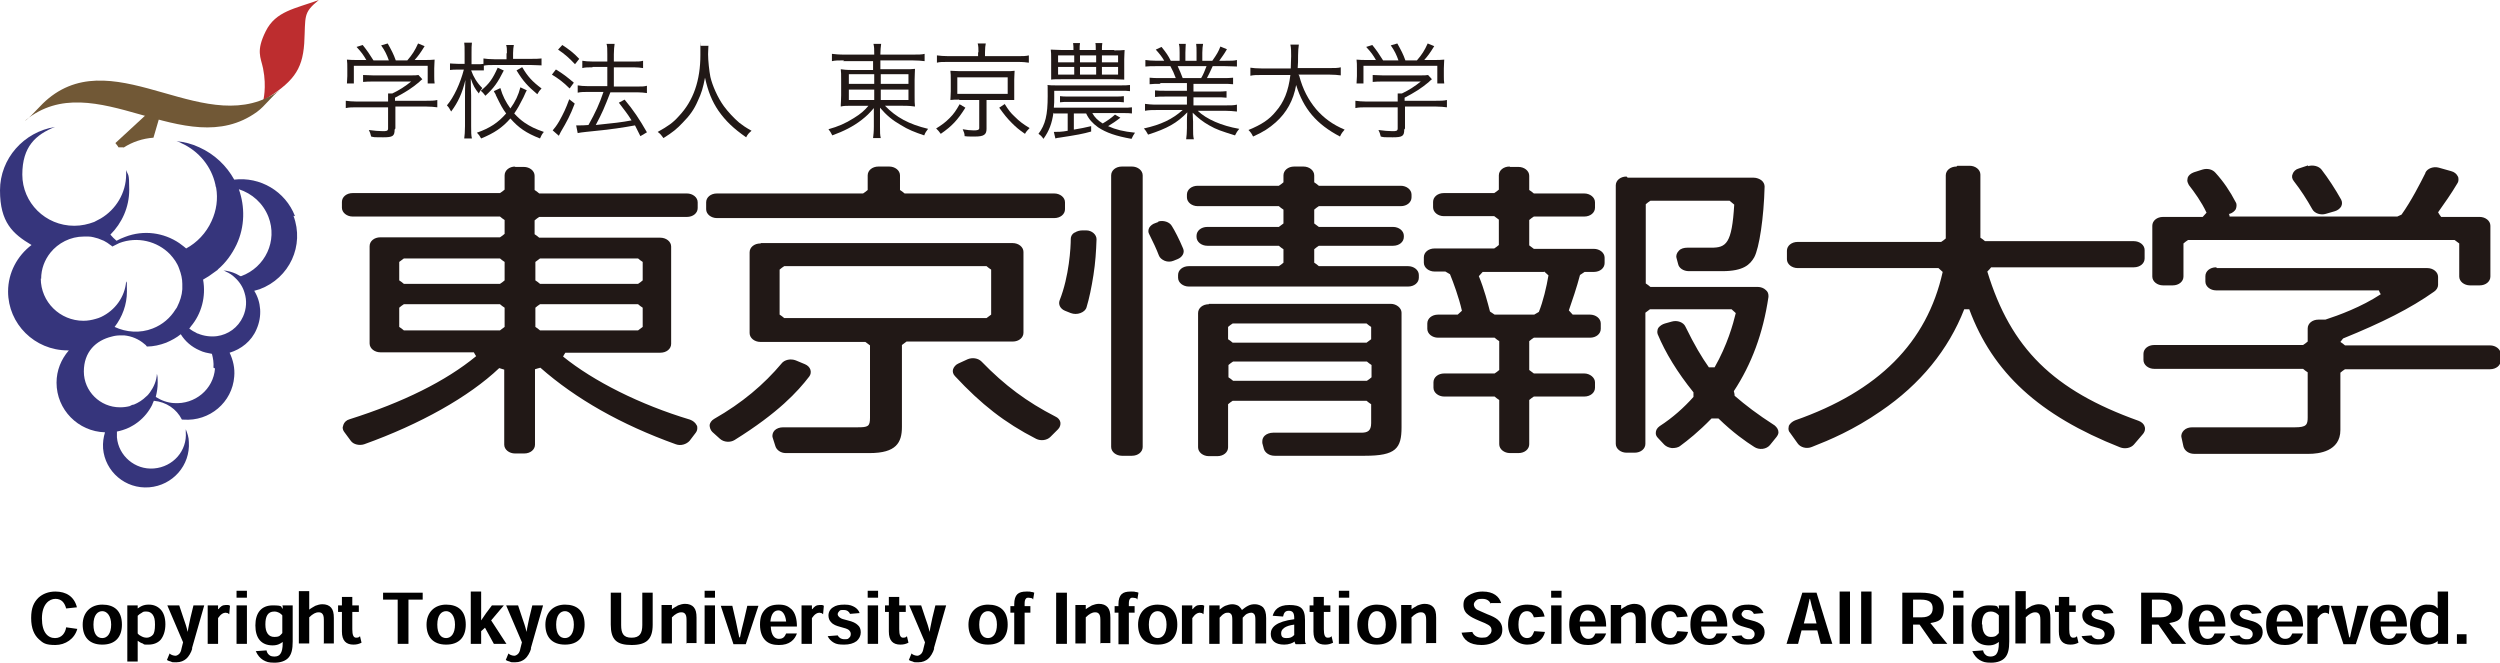 <?xml version="1.0" encoding="UTF-8"?>
<svg id="_レイヤー_1" data-name="レイヤー_1" xmlns="http://www.w3.org/2000/svg" version="1.1" viewBox="0 0 650 172.3">
  <!-- Generator: Adobe Illustrator 29.3.0, SVG Export Plug-In . SVG Version: 2.1.0 Build 146)  -->
  <defs>
    <style>
      .st0 {
        fill: #211816;
      }

      .st1 {
        fill: #715836;
      }

      .st2 {
        fill: #bd2d2f;
      }

      .st3 {
        fill: #36357c;
      }
    </style>
  </defs>
  <g>
    <path class="st0" d="M576.2,69.5c-1.6,0-2.8,1-2.8,2.3v1.4c0,1.3,1.3,2.3,2.8,2.3h42.3c.2.5.2.5.5,1-5,3.3-11,5.5-14.4,6.6-.2,0-.3,0-.5,0h-1.3c-1.6,0-2.8,1-2.8,2.3,0,0,0,2.3,0,3.4-.5.4-.7.6-1.2.9h-38.7c-1.6,0-2.8,1-2.8,2.3v1.6c0,1.3,1.3,2.3,2.8,2.3h38.7c.5.4.7.6,1.2.9,0,1.6,0,11.7,0,11.7,0,1.9-.3,2.6-3.3,2.6h-26.7c-.8,0-1.6.2-2.2.8-.5.5-.8,1.2-.6,1.9l.5,2.3c.3,1.1,1.4,1.9,2.8,1.9h29.8c2.5,0,8.2-.6,8.2-6.2,0,0,0-13.3,0-14.9.5-.4.7-.6,1.2-.9h37.7c1.6,0,2.8-1,2.8-2.3v-1.6c0-1.3-1.3-2.3-2.8-2.3h-37.7c-.5-.4-.7-.6-1.2-.9,0,0,0,0,0,0,.3-.4.5-.6.7-.9,10.1-4.1,17.5-7.8,23.7-12.2.6-.4,1-1.1,1-1.7v-2.1c0-1.3-1.3-2.3-2.8-2.3h-54.7ZM630.6,45c-1.3,2.6-3.7,7.3-6.2,10.8-.4.2-.7.3-1.1.5h-43.6c0-.3-.1-.6-.2-.7,0,0,.2,0,.2,0,.7-.2,1.3-.7,1.6-1.2.1-.3.2-.6.2-.9,0-.3,0-.6-.2-.9-1.5-2.9-3.2-5.4-5.3-7.7-.8-.9-2.1-1.2-3.4-.8l-2.2.7c-.8.3-1.4.8-1.6,1.4,0,.2-.1.5-.1.7,0,.4.2.8.4,1.2,1.4,1.8,3.3,4.4,4.6,7.2-.4.4-.5.6-1,1.1h-10.3c-1.6,0-2.8,1-2.8,2.3v13.2c0,1.3,1.3,2.3,2.8,2.3h2.5c1.6,0,2.8-1,2.8-2.3,0,0,0-7,0-8.6.5-.4.7-.6,1.2-.9h69.3c.5.4.7.5,1.2.9,0,1.5,0,8.6,0,8.6,0,1.3,1.3,2.3,2.8,2.3h2.5c1.6,0,2.8-1,2.8-2.3v-13.2c0-1.3-1.3-2.3-2.8-2.3h-10c-.4-.5-.5-.7-.8-1.2,1.7-2.4,3.4-4.8,5-7.5.2-.3.3-.6.3-1,0-.3,0-.6-.2-.9-.3-.6-.9-1.1-1.7-1.3l-3.2-.9c-1.4-.4-3,.2-3.5,1.3M600.1,43l-2.4.8c-.8.2-1.4.8-1.6,1.4-.3.6-.2,1.3.3,1.9,1.8,2.3,3.4,4.8,4.8,7.3.6,1.1,2.2,1.6,3.5,1.2l2.4-.7c.7-.2,1.3-.7,1.6-1.2.3-.6.3-1.2,0-1.8-1.5-2.7-3.4-5.6-5.1-7.8-.7-.9-2.2-1.3-3.5-.9M508.7,43.3c-1.6,0-2.8,1-2.8,2.3,0,0,0,14.7,0,16.4-.5.4-.7.6-1.2.9h-37.3c-1.6,0-2.8,1-2.8,2.3v2.2c0,1.3,1.3,2.3,2.8,2.3h36.6c.5.4.6.6,1.1,1-4.1,18.4-16.7,31-38.4,38.6-.7.3-1.3.8-1.6,1.4,0,.2-.1.5-.1.7,0,.4.1.8.4,1.1l2,2.8c.7,1,2.3,1.5,3.7.9,4.6-1.8,10.8-4.4,17.9-9.3,10.3-7,17.6-16,21.7-26.5.6,0,.7,0,1.3,0,6.1,16.5,18.2,27.6,39.2,35.9,1.3.5,2.8.2,3.6-.7l2.4-2.8c.3-.4.5-.8.5-1.3,0-.2,0-.4-.1-.6-.2-.7-.8-1.2-1.6-1.5-22.1-7.9-33.2-18.8-39.3-38.8.5-.5.6-.6,1-1.1h37.1c1.6,0,2.8-1,2.8-2.3v-2.2c0-1.3-1.3-2.3-2.8-2.3h-38.7c-.5-.4-.7-.6-1.2-.9,0-1.7,0-16.4,0-16.4,0-1.3-1.3-2.3-2.8-2.3h-3.2ZM422.9,45.9c-1.6,0-2.8,1-2.8,2.3v67.2c0,1.3,1.3,2.3,2.8,2.3h2.1c1.6,0,2.8-1,2.8-2.3,0,0,0-32.3,0-34.1.5-.4.7-.5,1.2-.9h21.2c.5.4.6.6,1.1,1-.7,2.9-2.2,8.3-5.5,14.1-.7,0-.8,0-1.5,0-1.9-2.7-3.7-5.7-6.1-10.6-.5-1.1-2.1-1.7-3.5-1.3l-1.8.5c-.7.2-1.3.6-1.7,1.1-.2.3-.3.7-.3,1,0,.2,0,.5.1.7,2,4.8,5.1,9.9,9.3,15.1,0,.4,0,.7,0,1.2-2.5,2.8-5.4,5.4-8.8,7.6-.7.5-1,1.1-1,1.8,0,.5.2.9.6,1.3l1.6,1.7c.5.5,1.2.8,2,.9.8,0,1.6-.1,2.2-.6,1.9-1.4,4.7-3.6,8.1-7.1.7,0,1,0,1.8,0,3.8,3.7,7.1,6,9.3,7.4.6.4,1.4.6,2.2.5.8-.1,1.5-.5,1.9-1l1.7-2.1c.3-.4.5-.8.5-1.2,0-.7-.4-1.3-1-1.8-4.5-2.9-7.5-5.2-10.4-7.7,0-.5-.1-.7-.2-1.2,4.6-7,7.6-15,9-24.5,0,0,0-.2,0-.3,0-.6-.2-1.1-.7-1.5-.5-.5-1.3-.8-2.1-.8h-27.9c-.5-.4-.7-.6-1.2-.9,0-1.7,0-19,0-20.6.5-.4.7-.6,1.2-.9h20.6c.5.4.7.6,1.2,1-.6,10.2-2.1,11.2-6,11.2h-6.2c-.8,0-1.7.2-2.2.8-.5.5-.8,1.2-.6,1.9l.4,1.5c.2,1.1,1.4,1.9,2.8,1.9h8.7c5.5,0,7.2-1.7,8.3-3.6,1.3-2.4,2.5-10.3,2.7-18.4,0-.6-.3-1.2-.8-1.6-.5-.4-1.3-.7-2-.7h-32.8ZM401.5,70.6c.5.4.6.6,1.1,1-.5,3-1.4,6.8-2.5,9.5-.5.3-.7.4-1.2.7h-10.3c-.5-.3-.7-.5-1.2-.8-.6-2.3-1.5-5.8-2.9-9.2.4-.5.6-.6,1-1.1h15.9ZM392.5,43.3c-1.6,0-2.8,1-2.8,2.3,0,0,0,2.5,0,3.7-.5.4-.7.6-1.2.9h-13.1c-1.6,0-2.8,1-2.8,2.3v1.4c0,1.3,1.3,2.3,2.8,2.3h13.1c.5.4.7.5,1.2.9,0,1.3,0,5.3,0,6.6-.5.4-.7.6-1.2.9h-15.5c-1.6,0-2.8,1-2.8,2.3v1.4c0,1.3,1.3,2.3,2.8,2.3h2.8c.5.3.7.4,1.2.7.9,2.2,2.3,6,3.1,9.5-.5.4-.6.6-1.1,1h-5.1c-1.6,0-2.8,1-2.8,2.3v1.4c0,1.3,1.3,2.3,2.8,2.3h14.7c.5.4.7.6,1.2.9,0,1.4,0,6.1,0,7.5-.5.4-.7.6-1.2.9h-13.1c-1.6,0-2.8,1-2.8,2.3v1.4c0,1.3,1.3,2.3,2.8,2.3h13.1c.5.4.7.6,1.2.9,0,1.6,0,11.5,0,11.5,0,1.3,1.3,2.3,2.8,2.3h2.2c1.6,0,2.8-1,2.8-2.3,0,0,0-9.9,0-11.5.5-.4.7-.6,1.2-.9h13.1c1.6,0,2.8-1,2.8-2.3v-1.4c0-1.2-1.3-2.3-2.8-2.3h-13.1c-.5-.4-.7-.5-1.2-.9,0-1.4,0-6.1,0-7.5.5-.4.7-.6,1.2-.9h14.6c1.6,0,2.8-1,2.8-2.3v-1.4c0-1.3-1.3-2.3-2.8-2.3h-4.5c-.4-.5-.6-.6-1-1.1.8-2.3,2.1-6.1,2.9-9.2.5-.3.7-.5,1.2-.8h2.4c1.6,0,2.8-1,2.8-2.3v-1.4c0-1.3-1.3-2.3-2.8-2.3h-15.6c-.5-.4-.7-.5-1.2-.9,0-1.3,0-5.3,0-6.6.5-.4.7-.6,1.2-.9h13.1c1.6,0,2.8-1,2.8-2.3v-1.4c0-1.3-1.3-2.3-2.8-2.3h-13.1c-.5-.4-.7-.6-1.2-.9v-3.7c0-1.3-1.3-2.3-2.8-2.3h-2.2ZM355.4,94c.5.4.7.6,1.2.9,0,1,0,2.3,0,3.2-.5.4-.7.6-1.2.9h-34.8c-.5-.4-.7-.6-1.2-.9,0-1,0-2.3,0-3.2.5-.4.7-.6,1.2-.9h34.8ZM355.3,84.1c.5.4.7.6,1.2.9,0,1,0,2.2,0,3.2-.5.4-.7.5-1.2.9h-34.8c-.5-.4-.7-.6-1.2-.9,0-1,0-2.2,0-3.2.5-.4.7-.6,1.2-.9h34.8ZM314.3,79.1c-1.6,0-2.8,1-2.8,2.3v34.9c0,1.3,1.3,2.3,2.8,2.3h2.2c1.6,0,2.8-1,2.8-2.3v-11.2c.5-.4.7-.6,1.2-.9h34.8c.5.4.7.6,1.2.9,0,1.3,0,4.9,0,4.9,0,2.1-1,2.5-2.6,2.5h-22.9c-.8,0-1.7.3-2.2.8-.4.4-.6.9-.6,1.4,0,.2,0,.3,0,.5l.4,1.5c.3,1,1.4,1.8,2.8,1.8h23.5c8,0,9.5-1.9,9.5-7.4v-29.8c0-1.2-1.3-2.3-2.8-2.3h-47.3ZM279.3,60.5c-.6.4-.9,1-.9,1.6,0,2.2-.4,9.7-2.9,16-.4,1.1.2,2.2,1.4,2.7l1.5.6c.8.3,1.7.3,2.5,0,.8-.3,1.4-.8,1.6-1.5.7-2.3,1.3-5.2,1.8-8.4.5-3.2.7-6.2.8-9.3,0-1.2-1.2-2.3-2.7-2.3h-.9c-.8,0-1.5.2-2.1.6M301.2,57.7l-.8.3c-.7.2-1.3.7-1.6,1.2-.3.6-.3,1.2,0,1.7,1,2,1.9,3.9,2.5,5.5.2.6.8,1.1,1.5,1.4.7.3,1.6.3,2.3,0l1-.4c1.3-.5,2-1.7,1.5-2.8-1-2.4-2.2-4.7-2.9-5.8-.6-1.1-2.2-1.6-3.6-1.2M291.7,43.3c-1.6,0-2.8,1-2.8,2.3v70.6c0,1.3,1.3,2.3,2.8,2.3h2.6c1.6,0,2.8-1,2.8-2.3V45.6c0-1.3-1.3-2.3-2.8-2.3h-2.6ZM336.5,43.3c-1.6,0-2.8,1-2.8,2.3,0,0,0,1,0,1.8-.5.4-.7.6-1.2.9h-21.1c-1.6,0-2.8,1-2.8,2.3v.7c0,1.3,1.3,2.3,2.8,2.3h21.1c.5.4.7.6,1.2.9,0,1,0,2.5,0,3.6-.5.4-.7.5-1.2.9h-18.6c-1.6,0-2.8,1-2.8,2.3v.3c0,1.3,1.3,2.3,2.8,2.3h18.6c.5.4.7.6,1.2.9v3.5c-.5.4-.7.6-1.2.9h-23.4c-1.6,0-2.8,1-2.8,2.3v.7c0,1.3,1.3,2.3,2.8,2.3h57c1.6,0,2.8-1,2.8-2.3v-.7c0-1.3-1.3-2.3-2.8-2.3h-23.2c-.5-.4-.7-.6-1.2-.9,0-1,0-2.5,0-3.5.5-.4.7-.6,1.2-.9h19.3c1.6,0,2.8-1,2.8-2.3v-.3c0-1.3-1.3-2.3-2.8-2.3h-19.3c-.5-.4-.7-.5-1.2-.9,0-1,0-2.5,0-3.6.5-.4.7-.6,1.2-.9h21.3c1.6,0,2.8-1,2.8-2.3v-.7c0-1.3-1.3-2.3-2.8-2.3h-21.3c-.5-.4-.7-.6-1.2-.9,0-.8,0-1.8,0-1.8,0-1.3-1.3-2.3-2.8-2.3h-2.4ZM203.3,94.4c-4.7,5.6-10.4,10.4-17.6,14.5-.7.4-1.1,1-1.2,1.6,0,.6.2,1.3.7,1.8l2,1.8c1,.9,2.7,1,3.8.3,11.4-7.1,16.4-12.6,19.4-16.5.4-.5.5-1.2.3-1.8-.2-.6-.7-1.1-1.4-1.4l-2.4-1c-1.3-.5-2.9-.2-3.7.8M251.6,93.4l-2.4,1.1c-.7.3-1.2.9-1.4,1.5-.2.6,0,1.3.5,1.8,6.8,7.3,12.9,12.1,21.1,16.3,1.2.6,2.8.4,3.7-.5l2-2c.5-.5.7-1.2.6-1.8-.1-.6-.6-1.2-1.3-1.5-7.4-3.8-13.2-8.1-19.2-14.3-.9-.9-2.4-1.1-3.6-.6M256.5,69.2c.5.4.7.6,1.2.9,0,1.5,0,10.2,0,11.7-.5.4-.7.5-1.2.9h-52.6c-.5-.4-.7-.6-1.2-.9v-11.7c.5-.4.7-.6,1.2-.9h52.6ZM197.7,63.3c-1.6,0-2.8,1-2.8,2.3v21c0,1.3,1.3,2.3,2.8,2.3h27.3c.5.4.7.5,1.2.9,0,1.7,0,18.8,0,18.8,0,2.3-.5,2.5-3.3,2.5h-19.3c-.9,0-1.7.3-2.2.8-.5.5-.7,1.3-.5,1.9l.7,2.2c.3,1,1.4,1.8,2.7,1.8h21.8c6.9,0,8.4-2.7,8.4-6.8,0,0,0-19.5,0-21.3.5-.4.7-.5,1.2-.9h27.6c1.6,0,2.8-1,2.8-2.3v-21c0-1.3-1.3-2.3-2.8-2.3h-65.4ZM228.4,43.3c-1.6,0-2.8,1-2.8,2.3,0,0,0,2.6,0,3.8-.5.4-.7.6-1.2.9h-38c-1.6,0-2.8,1-2.8,2.3v1.8c0,1.3,1.3,2.3,2.8,2.3h87.7c1.6,0,2.8-1,2.8-2.3v-1.8c0-1.3-1.3-2.3-2.8-2.3h-38.9c-.5-.4-.7-.6-1.2-.9,0-1.2,0-3.8,0-3.8,0-1.3-1.3-2.3-2.8-2.3h-2.9ZM165.9,79.1c.5.4.7.6,1.2.9,0,1.2,0,3.8,0,5-.5.4-.7.5-1.2.9h-25.5c-.5-.4-.7-.6-1.2-.9,0-1.2,0-3.8,0-5,.5-.4.7-.6,1.2-.9h25.5ZM130,79.1c.5.4.7.6,1.2.9,0,1.2,0,3.8,0,5-.5.4-.7.5-1.2.9h-25c-.5-.4-.7-.6-1.2-.9,0-1.2,0-3.8,0-5,.5-.4.7-.6,1.2-.9h25ZM165.9,67.2c.5.4.7.6,1.2.9,0,1.2,0,3.7,0,4.8-.5.4-.7.6-1.2.9h-25.5c-.5-.4-.7-.6-1.2-.9,0-1.2,0-3.7,0-4.8.5-.4.7-.5,1.2-.9h25.5ZM130,67.2c.5.4.7.6,1.2.9,0,1.2,0,3.7,0,4.8-.5.4-.7.6-1.2.9h-25c-.5-.4-.7-.6-1.2-.9,0-1.2,0-3.7,0-4.8.5-.4.7-.5,1.2-.9h25ZM134,43.3c-1.6,0-2.8,1-2.8,2.3v3.7c-.5.4-.7.6-1.2.9h-38.3c-1.6,0-2.8,1-2.8,2.3v1.5c0,1.3,1.3,2.3,2.8,2.3h38.3c.5.4.7.6,1.2.9,0,1,0,2.5,0,3.6-.5.4-.7.6-1.2.9h-31.1c-1.6,0-2.8,1-2.8,2.3v25.3c0,1.3,1.3,2.3,2.8,2.3h24.3c.3.5.3.6.6,1-7.9,6.5-19,12-32.9,16.4-.8.2-1.4.8-1.6,1.4-.1.2-.1.5-.2.7,0,.4.1.8.4,1.2l1.7,2.3c.7,1,2.3,1.3,3.5.9,14.5-5.2,27.2-12.3,35.1-19.8.6.2.7.2,1.3.4v19.5c0,1.3,1.3,2.3,2.8,2.3h2.4c1.6,0,2.8-1,2.8-2.3,0,0,0-16.9,0-19.6.6-.2.7-.2,1.4-.4,9.2,8.1,21,14.8,35.2,19.9,1.3.5,2.8,0,3.6-.9l1.6-2.1c.3-.4.4-.8.4-1.2s0-.5-.2-.8c-.3-.6-.9-1.1-1.7-1.4-13-3.9-25.1-10-33-16.4.3-.5.3-.6.6-1h24.7c1.6,0,2.8-1,2.8-2.3v-25.3c0-1.3-1.3-2.3-2.8-2.3h-31.5c-.5-.4-.7-.6-1.2-.9,0-1,0-2.5,0-3.6.5-.4.7-.6,1.2-.9h38.4c1.6,0,2.8-1,2.8-2.3v-1.5c0-1.3-1.3-2.3-2.8-2.3h-38.4c-.5-.4-.7-.6-1.2-.9,0-1.2,0-3.7,0-3.7,0-1.3-1.3-2.3-2.8-2.3h-2.4Z"/>
    <path class="st1" d="M32.1,38.4c2.3-1.5,5-2.4,7.8-2.6l3.1-10.6-13,12c.3.4.6.7.8,1.1h1.3Z"/>
    <path class="st3" d="M62.6,71.8s0,0-.1,0c-.4-.2-.7-.4-1.1-.6-1.1-.5-2.2-.8-3.4-.9.2,0,.5.2.7.3.9.4,1.7.9,2.4,1.6,1.2,1.1,2.1,2.5,2.5,4,.6,1.9.5,4.1-.4,6.1-1.3,2.9-3.9,4.7-6.8,5.1-1.6.2-3.4,0-5-.7,0,0,0,0-.1,0-.3-.2-.7-.4-1.1-.6-.4-.2-.7-.5-1-.7.2-.2.3-.3.4-.5,2.8-3.3,4-7.8,3.2-12.2h0c.5-.3,1-.6,1.5-.9.7-.5,1.4-1,2.1-1.5.1,0,.2-.2.3-.3,2-1.7,3.6-3.9,4.8-6.4,2.2-4.7,2.2-9.9.6-14.4,3.4,1.1,6.3,3.6,7.7,7.2,2.4,6.2-.8,13.1-7.1,15.4M55.9,95.8c-.4,5.4-5.2,9.4-10.7,9-1.7-.1-3.3-.7-4.7-1.6.3-1.2.5-2.4.5-3.7s0-1.5-.2-2.3c-.1,1.8-.8,3.4-1.8,4.8-.3.4-.6.8-1,1.1-.9.9-2,1.6-3.2,2.1-.4,0-.7.2-1.1.4-.8.2-1.6.3-2.5.3-5.2,0-9.4-4.2-9.4-9.3s3.1-8.1,7.3-9.1c.7-.2,1.4-.3,2.2-.3s.7,0,1,0c2,.2,3.8,1,5.2,2.2.3.2.5.4.7.7,0,0,0,0,0,0,0,0,0,0,0,0,1.7,0,3.4-.4,5-1,1.4-.6,2.7-1.3,3.8-2.2,1.1,1.8,2.8,3.3,4.9,4.2,1,.5,2.1.7,3.2.9.3,1.1.5,2.3.4,3.6M10.7,72.5c0-2.6.9-4.9,2.4-6.8,2-2.5,5.2-4.2,8.7-4.2s.8,0,1.2,0c.9,0,1.7.3,2.5.5.5.2,1,.4,1.5.6.6.3,1.2.7,1.7,1.1.2.1.3.2.5.4.6-.3,1.2-.6,1.8-.9,0,0,0,0,0,0,4.7-1.8,9.9-.5,13.2,2.9,1,1.1,1.9,2.3,2.4,3.8.5,1.3.8,2.6.8,3.9,0,.2,0,.4,0,.6,0,.3,0,.5,0,.8-.1,1.6-.6,3.1-1.3,4.5-.1.3-.3.5-.5.8-1.3,2.1-3.3,3.9-5.9,4.9-3.3,1.3-6.9,1-9.9-.4,2-2.6,3.2-5.8,3.2-9.2s0-1.8-.2-2.7c-.3,4.1-2.9,7.6-6.5,9.3-.5.2-.9.4-1.4.5-1,.3-2.1.5-3.2.5-6.1,0-11.1-4.9-11.1-11M76.7,56.2c-2.5-6.5-9.1-10.3-15.8-9.5-2-3.6-5.1-6.6-9.1-8.4-1.9-.9-3.9-1.4-5.9-1.6.4.1.8.3,1.2.5,4.7,2.1,7.9,6.2,8.9,10.8,0,.3.1.5.2.8.5,2.9.1,5.9-1.2,8.7-1.4,3.1-3.8,5.6-6.6,7.1-.2-.2-.4-.3-.6-.5-.4-.3-.8-.6-1.2-.9-4-2.7-9.2-3.5-14.1-1.6-.8.3-1.5.6-2.2,1-.6-.5-1.1-1-1.6-1.6,3-3,4.9-7.1,4.9-11.7s-.3-3.5-.8-5.1c0,.4,0,.8,0,1.1,0,4.9-2.7,9.2-6.6,11.5-.6.3-1.1.6-1.7.9-1.6.6-3.3,1-5.2,1-7.5,0-13.5-6-13.5-13.3s3.5-10.4,8.5-12.4C6.2,34.3,0,41.2,0,49.5s3.3,11.3,8.2,14.2c-3.7,2.8-6.1,7.2-6.1,12.1,0,8.4,6.9,15.3,15.5,15.3s.2,0,.3,0c-2,2.3-3.2,5.2-3.2,8.4,0,7,5.6,12.7,12.6,12.9-.4,1.3-.6,2.7-.5,4.2.5,6,5.8,10.6,12,10.1,6.1-.5,10.7-5.7,10.3-11.8,0-1.2-.4-2.3-.8-3.3,0,.2,0,.5,0,.7.4,4.9-3.3,9.1-8.3,9.5-4.9.4-9.2-3.3-9.6-8.1,0-.5,0-1,0-1.5,4.1-.8,7.4-3.4,9.2-7,0,0,0-.2.1-.3.1-.2.2-.5.3-.7,3.2.3,5.9,2.1,7.3,4.9.1,0,.3,0,.4,0,6.8.5,12.7-4.5,13.2-11.2.2-2.2-.3-4.3-1.2-6.2,3-.9,5.7-3,7-6.1,1.5-3.4,1.2-7.1-.6-10,.5-.1.9-.3,1.4-.4,7.8-2.9,11.7-11.4,8.8-19.1"/>
    <path class="st2" d="M68.4,26.2c7.7-4.8,10.2-7.8,10.7-14.9.4-7.2-.4-7.9,3.8-11.3-6.3,2.3-11.2,2.9-13.8,8.1-2.6,5.2-1.3,6.8-.7,9.7,1,5,0,8.5,0,8.5"/>
    <path class="st1" d="M6.6,31.3c17.9-14.7,41.5,11.3,60.2-2.2,2.2-1.6,3.8-4.1,6-5.7-18.7,13.6-42.3-12.5-60.2,2.2-2.1,1.7-3.8,4-5.9,5.7"/>
    <path class="st0" d="M95.3,15.7c-.8-1.4-1.3-2.1-2.6-3.5l1.6-.5c1.2,1.5,1.8,2.4,2.8,4h4c-.5-1.4-1-2.5-2-3.9l1.7-.5c1,1.8,1.5,2.7,2.1,4.4h3c1.3-1.5,2-2.6,2.8-4.4l1.7.7c-1.1,1.8-1.7,2.6-2.6,3.6h2.1c1.6,0,2.2,0,3.1-.1,0,.7-.1,1.3-.1,2.3v2c0,.6,0,1.3.1,1.9h-1.8v-4.6h-19.2v4.6h-1.8c0-.6.1-1.2.1-1.9v-2c0-1,0-1.5-.1-2.3,1,.1,1.6.1,3.1.1h1.9ZM102.6,33.7c0,1.7-.5,2-3,2s-2.2,0-3.1-.2c-.2-.8-.3-1.1-.6-1.7,1.4.2,2.7.3,3.6.3s1.4,0,1.4-.7v-5.5h-8.1c-1.2,0-2,0-2.9.2v-1.9c.8.1,1.7.2,2.8.2h8.2v-.5c0-.5,0-1,0-1.6h1.1c1.9-.9,3.4-1.9,4.9-3.1h-9.9c-.9,0-1.8,0-2.6.1v-1.8c.8,0,1.6.1,2.6.1h9.8c1,0,1.5,0,2-.1l1,1.1q-.4.3-.9.8c-1.8,1.5-3.5,2.6-6.2,4v.8h8.1c1.2,0,2.1,0,2.9-.2v1.9c-.8-.1-1.7-.2-2.9-.2h-8v5.7Z"/>
    <path class="st0" d="M135.8,17.5c1.4,2.4,2.6,3.7,5,5.5-.5.5-.7.8-1.1,1.5-2.5-2.1-3.7-3.4-5.4-6.2l1.4-.8ZM131.8,13.8c0-.9,0-1.5-.2-2.1h2c-.1.6-.2,1.2-.2,2.1v1.5h4.6c1.1,0,2.1,0,2.8-.1v1.8c-.8,0-1.8-.1-2.8-.1h-9.5c-1.1,0-2.1,0-2.8.2v-1.9c.7.1,1.6.2,2.8.2h3.2v-1.5ZM131,18.3c-1.6,3.2-2.6,4.6-4.8,6.6-.4-.5-.6-.8-1.2-1.3,2.2-1.8,3.1-3.1,4.4-6l1.5.7ZM137,23.4q-.2.3-.9,1.9c-.9,1.8-1.5,2.9-2.4,4.2.9,1,1.7,1.7,2.7,2.4,1.5,1,2.7,1.6,5,2.4-.5.6-.7,1-1,1.7-3.6-1.4-5.6-2.8-7.7-5.2-2.1,2.4-4.2,3.8-7.6,5.2-.4-.7-.6-1-1.1-1.5,3.4-1.2,5.5-2.6,7.6-5-.9-1.2-1.4-2.1-2.7-4.8,0-.1,0-.2-.3-.6l-.2-.4,1.7-.8c.6,2.1,1.4,3.6,2.6,5.3,1.3-1.8,2.1-3.5,2.6-5.5l1.7.8ZM122.5,18.3c.6,1.7,1.5,3.2,2.9,4.6-.4.5-.7.9-.9,1.4-1-1.2-1.5-2.1-2.1-3.9,0,3,.1,3.4.1,4.4v8c0,1.5,0,2.4.2,3.2h-2c.1-.8.2-1.7.2-3.2v-7.7c0-1.2,0-2,.1-4.3-.8,3.4-1.9,5.8-3.7,8.2-.4-.7-.6-1.1-1.1-1.6,1.8-2.1,3.5-5.8,4.4-9.3h-1.6c-.8,0-1.4,0-2,.1v-1.7c.5,0,1.1.1,2,.1h1.8v-2.7c0-1.6,0-2.2-.1-2.8h2c-.1.7-.1,1.4-.1,2.8v2.8h1.4c.8,0,1.2,0,1.8-.1v1.7c-.5,0-1.1,0-1.7,0h-1.3Z"/>
    <path class="st0" d="M154,17.5c-1,0-1.9,0-2.6.2v-1.9c.7.1,1.5.2,2.7.2h3.8v-1.9c0-1.3,0-2.1-.2-2.7h2.1c-.1.8-.2,1.5-.2,2.7v1.9h5.2c1,0,1.7,0,2.4-.2v1.9c-.7-.1-1.4-.2-2.4-.2h-5.2v5h6.1c1.1,0,1.8,0,2.5-.2v1.9c-.7-.1-1.5-.2-2.5-.2h-7c-1.6,4.1-2.1,5.3-3.8,8.5,4.8-.5,6.7-.7,9.3-1.2-1.1-1.8-1.8-2.6-3.3-4.6l1.5-.8c2.4,2.9,3.8,5,5.8,8.5l-1.7,1c-.7-1.4-.9-1.8-1.4-2.8q-2.1.4-4.9.8t-7.9.9c-1.1.1-1.5.2-2.1.3l-.4-2c.4,0,.6,0,.9,0,.5,0,1.2,0,2.3-.1,1.8-3.2,2.9-5.6,3.9-8.6h-4c-1,0-1.9,0-2.7.2v-1.9c.7.1,1.5.2,2.7.2h5v-5h-3.8ZM146.2,11.7c1.8,1.2,2.9,2,4.4,3.6l-1.1,1.4c-1.4-1.5-2.6-2.6-4.4-3.8l1.1-1.2ZM149.4,27c-1.1,2.9-2,4.6-3.6,7.3-.2.3-.2.5-.5,1l-1.6-1.4c.5-.6,1-1.2,1.7-2.4,1.1-2,1.7-3.2,2.6-5.7l1.4,1.1ZM144.6,18.1c1.8,1.1,2.7,1.8,4.6,3.4l-1.1,1.5c-1.6-1.6-2.8-2.5-4.6-3.6l1-1.3Z"/>
    <path class="st0" d="M184.2,11.7c0,.5-.1,1.5-.1,2.4,0,1.6.3,4.4.6,5.9.5,2.2,1.9,5.4,3.5,7.6,1.1,1.5,2.6,3.1,4,4.3.9.7,1.6,1.2,3.2,2.1-.7.6-1,.9-1.4,1.7-3.3-2.3-5.3-4.2-7.2-6.9-1.7-2.5-2.7-5-3.5-8.6-.5,2.6-.9,4-1.9,6.1-.9,2.1-2.1,3.8-3.9,5.6-1.5,1.6-2.6,2.5-5,4-.5-.7-.8-1.1-1.5-1.6,2.7-1.5,4-2.4,5.5-4.1,3.8-4,5.6-9.3,5.6-15.9s0-1.7-.1-2.4h2.2Z"/>
    <path class="st0" d="M229,26h7.2v-2.7h-7.2v2.7ZM229,21.8h7.2v-2.5h-7.2v2.5ZM220.7,26h6.6v-2.7h-6.6v2.7ZM220.7,21.8h6.6v-2.5h-6.6v2.5ZM219.5,15.7c-1.6,0-2.3,0-3.2.2v-1.9c.9.1,1.7.2,3.3.2h7.7v-.2c0-1.2,0-1.8-.2-2.6h2c-.1.8-.2,1.6-.2,2.6v.2h8.1c1.8,0,2.7,0,3.4-.2v1.9c-.8-.1-1.9-.2-3.3-.2h-8.2v2.3h5.9c1.7,0,2.4,0,3.1-.1,0,.8-.1,1.4-.1,2.9v4c0,1.6,0,2,.1,2.9-.7-.1-1.5-.2-3.1-.2h-4.7c2.9,3,6.2,4.8,11.2,6-.5.7-.7.9-1,1.7-2.4-.8-4.2-1.5-6.1-2.7-2.1-1.2-3.7-2.5-5.4-4.5,0,.7,0,1.6,0,2.1v2.8c0,1.5,0,2.2.2,3h-2c.1-.9.2-1.6.2-3v-2.7c0-.5,0-1.3,0-2.1-1.2,1.4-1.8,2-3.2,3.1-2.2,1.7-4.6,2.9-7.6,4-.4-.8-.6-1.1-1-1.6,2.5-.7,4.4-1.5,6.6-2.9,1.8-1.1,2.8-2,3.8-3.2h-4c-1.7,0-2.4,0-3.2.2v-.4c0-.6.1-1,.1-2.5v-3.9c0-1.6,0-2.1-.1-2.9.7.1,1.4.2,3,.2h5.4v-2.3h-7.8Z"/>
    <path class="st0" d="M261.2,27c1,1.6,1.5,2.3,2.7,3.4,1.1,1.1,2,1.8,3.8,2.9-.5.5-.9.9-1.2,1.5-1.6-1.1-2.3-1.7-3.4-2.8-1.3-1.3-2-2.2-3.3-4l1.5-1ZM248.9,24.4h13.1v-4.3h-13.1v4.3ZM249.5,25.9c-1.1,0-1.6,0-2.4.1,0-.7.1-1.2.1-2.2v-3.1c0-1.1,0-1.4-.1-2.3.8,0,1.3.1,2.4.1h11.8c1.3,0,1.9,0,2.5-.1,0,.7-.1,1.2-.1,2.3v3.1c0,1,0,1.5,0,2.2-.7,0-1.4,0-2.5,0h-4.7v7.5c0,1.5-.7,2-3,2s-1.7,0-2.7-.1c0-.7-.2-1.1-.5-1.8,1.1.2,2,.3,2.9.3s1.4-.1,1.4-.6v-7.3h-5.3ZM254.4,13.6c0-.9,0-1.6-.2-2.3h2.1c-.1.5-.2,1.2-.2,2.3v1h8.4c1.4,0,2.2,0,3-.2v1.9c-.7-.1-1.4-.2-3-.2h-18c-1.5,0-2.2,0-2.9.2v-1.9c.8.1,1.7.2,3,.2h7.7v-1ZM251,28c-2,3.2-3.5,4.8-6.4,6.8-.5-.7-.7-.9-1.2-1.4,1.6-1,2.4-1.6,3.5-2.7,1.1-1.1,1.7-2,2.6-3.6l1.5.9Z"/>
    <path class="st0" d="M286.5,19.4h4.2v-2h-4.2v2ZM286.5,16.2h4.2v-1.8h-4.2v1.8ZM280.8,19.4h4.2v-2h-4.2v2ZM280.8,16.2h4.2v-1.8h-4.2v1.8ZM275.6,25c.7.1,1.2.1,2.3.1h12c1.1,0,1.7,0,2.3-.1v1.6c-.7-.1-1.2-.1-2.3-.1h-12c-1.1,0-1.7,0-2.3.1v-1.6ZM275.1,19.4h4.2v-2h-4.2v2ZM275.1,16.2h4.2v-1.8h-4.2v1.8ZM289.7,13.1c1.2,0,1.9,0,2.7-.1,0,.7-.1,1.2-.1,2.4v2.9c0,.5,0,2,0,2.4-.8,0-1.7-.1-2.7-.1h-13.7c-1.1,0-2,0-2.6.1,0-.6,0-1.3,0-2.4v-2.9c0-1.2,0-1.8-.1-2.5.7,0,1.7.1,2.8.1h3.1c0-.8,0-1.2-.1-1.8h1.8c-.1.6-.1.9-.1,1.8h4.2c0-.8,0-1.4-.1-1.8h1.8c-.1.6-.1,1-.1,1.8h3.2ZM273.9,29.3c-.4,2.8-1.1,4.7-2.6,6.8-.5-.7-.7-.9-1.3-1.3,1.8-2.4,2.4-4.9,2.4-9.8s0-2.1-.1-2.9c.7.1,1.4.1,2.4.1h16.6c1.2,0,1.7,0,2.5-.1v1.6c-.6-.1-1.4-.1-2.5-.1h-17.2v1.8c0,.9,0,1.6-.1,2.6h18c1.1,0,1.6,0,2.3-.1v1.6c-.7-.1-1.2-.1-2.3-.1h-8c.6,1.1,1.4,1.9,2.7,2.7,1.2-.7,2.2-1.4,3.2-2.3l1.4.8c-1,.8-2.2,1.6-3.2,2.2,2,.9,4,1.4,7,1.7q-.5.7-.9,1.6c-4-.7-6.6-1.6-8.7-3-1.5-1.1-2.4-2.1-3.1-3.6h-3.2v4.2c1.9-.3,2.7-.5,4.5-.9v1.4c-2.1.6-3.7.9-8.3,1.6-.4,0-.6.1-1,.2l-.4-1.7c.9,0,2.1,0,3.6-.3v-4.5h-3.6Z"/>
    <path class="st0" d="M312.3,20.3c.6-1,.9-1.8,1.4-3.1h-7.5c.6,1.3.8,1.8,1.3,3.1h4.9ZM301.8,21.8c-1.3,0-2.1,0-2.9.1v-1.7c.8.1,1.5.1,2.9.1h3.9c-.4-1.1-.8-2-1.4-3.1h-3.4c-1.4,0-2.3,0-3.1.1v-1.7c.8.1,1.6.2,3,.2h1.9c-.5-.9-1.2-1.8-2.2-2.9l1.5-.7c1.2,1.5,1.7,2.2,2.4,3.6h2.3v-2.1c0-.9,0-1.7-.2-2.3h1.8c0,.5-.1,1.2-.1,2.3v2.1h2.9v-2.1c0-1,0-1.7-.1-2.3h1.8c-.1.6-.2,1.3-.2,2.3v2.1h2.6c1.2-1.7,1.6-2.4,2.1-3.7l1.7.7c-.8,1.4-1.1,1.7-2,3h1.6c1.4,0,2.3,0,3-.2v1.7c-.8,0-1.7-.1-3.1-.1h-3.2c-.7,1.5-1,2.2-1.5,3.1h3.9c1.4,0,2.1,0,2.9-.1v1.7c-.8-.1-1.6-.1-2.9-.1h-7.4v2h5.7c1.4,0,2.2,0,2.9-.1v1.7c-.8-.1-1.6-.1-2.9-.1h-5.7v2.1h8.2c1.5,0,2.4,0,3.1-.2v1.8c-1-.1-1.9-.2-3.1-.2h-7.1c2.3,2.2,6.2,3.9,10.8,4.7-.5.6-.7.9-1.1,1.7-3.5-1.1-4.8-1.5-6.7-2.6-1.6-.9-2.9-1.9-4.3-3.3,0,1.2.1,1.7.1,2.3v1.8c0,1.2,0,2,.2,2.8h-2c.1-.9.2-1.7.2-2.9v-1.8c0-.6,0-1.2.1-2.3-2.7,2.8-5.2,4.2-10.2,5.8-.4-.7-.6-1.1-1.1-1.6,4.5-1,7.4-2.4,10.1-4.8h-6.7c-1.2,0-2.1,0-3.1.2v-1.8c.8.1,1.6.2,3.1.2h7.8v-2.1h-5.4c-1.3,0-2.1,0-2.9.1v-1.7c.8.1,1.6.1,2.9.1h5.4v-2h-7.1Z"/>
    <path class="st0" d="M337.8,19.7c.9,3.5,2.4,6.3,4.4,8.7,2,2.3,4.3,4,7.4,5.3-.5.6-.8.9-1.2,1.8-6.1-3.2-9.5-7.2-11.4-13.4-.7,4-2.5,7.2-5.3,9.7-1.7,1.5-3.2,2.5-5.9,3.7-.4-.8-.6-1.1-1.2-1.7,3.4-1.4,5.4-2.7,7.1-4.8,2.1-2.4,3.3-5.3,3.8-9.5h-7.4c-1.4,0-2.2,0-3,.2v-2.1c.7.1,1.6.2,3,.2h7.5c0-1.3.1-2.1.1-3.2s0-2.2-.2-3h2.2c-.1.9-.2,1.5-.2,2.8,0,1.4,0,2.2-.1,3.3h8.2c1.4,0,2.3,0,3-.2v2.1c-.9-.1-1.6-.2-3-.2h-8Z"/>
    <path class="st0" d="M357.8,15.7c-.8-1.4-1.3-2.1-2.6-3.5l1.6-.5c1.2,1.5,1.8,2.4,2.8,4h4c-.5-1.4-1-2.5-2-3.9l1.7-.5c1,1.8,1.5,2.7,2.1,4.4h3c1.3-1.5,2-2.6,2.8-4.4l1.7.7c-1.1,1.8-1.7,2.6-2.6,3.6h2.1c1.6,0,2.2,0,3.1-.1,0,.7-.1,1.3-.1,2.3v2c0,.6,0,1.3.1,1.9h-1.8v-4.6h-19.2v4.6h-1.8c0-.6.1-1.2.1-1.9v-2c0-1,0-1.5-.1-2.3,1,.1,1.6.1,3.1.1h1.9ZM365.1,33.7c0,1.7-.5,2-3,2s-2.2,0-3.1-.2c-.2-.8-.3-1.1-.6-1.7,1.4.2,2.7.3,3.6.3s1.4,0,1.4-.7v-5.5h-8.1c-1.2,0-2,0-2.9.2v-1.9c.8.1,1.7.2,2.8.2h8.2v-.5c0-.5,0-1,0-1.6h1.1c1.9-.9,3.4-1.9,4.9-3.1h-9.9c-.9,0-1.8,0-2.6.1v-1.8c.8,0,1.6.1,2.6.1h9.8c1,0,1.5,0,2-.1l1,1.1q-.4.3-.9.8c-1.8,1.5-3.5,2.6-6.2,4v.8h8.1c1.2,0,2.1,0,2.9-.2v1.9c-.8-.1-1.7-.2-2.9-.2h-8v5.7Z"/>
  </g>
  <g>
    <path d="M20.1,163.5c-.7,2.6-3.1,4.2-5.7,4.2s-3.2-.5-4.3-1.5c-1.2-1.1-2-2.8-2-5.5s.7-4.1,1.9-5.3c1.1-1,2.6-1.6,4.4-1.6,2.8,0,4.9,1.3,5.6,4.1l-2.8.3c-.4-1.5-1.2-2.5-2.8-2.5s-3.5,1.4-3.5,5.1,1.6,5.1,3.4,5.1,2.7-1.4,2.9-2.8l2.8.4Z"/>
    <path d="M31.7,162.4c0,3.2-1.7,5.2-5.1,5.2s-5.1-2-5.1-5.2,2.1-5.2,5.1-5.2,5.1,1.5,5.1,5.2h0ZM26.6,165.9c1.3,0,2.3-1.2,2.3-3.5s-1.1-3.5-2.3-3.5-2.3,1-2.3,3.5,1,3.5,2.3,3.5h0Z"/>
    <path d="M33.1,157.4h2.7v.8s0,0,0,0c.3-.2.7-.5,1.2-.7.5-.2,1-.3,1.7-.3,1.2,0,2.2.4,3,1.2.8.8,1.3,2.1,1.3,3.9s-.5,3.1-1.2,4c-.7.8-1.8,1.3-3.2,1.3s-1,0-1.5-.3c-.4-.1-.9-.4-1.3-.7h0v5.4h-2.7v-14.6ZM35.8,164.7c.3.4.7.6,1.1.8.4.2.8.3,1.3.3s1.2-.3,1.6-.8c.3-.4.5-1.2.5-2.6s-.2-2-.6-2.6c-.4-.5-.9-.8-1.6-.8s-.8,0-1.2.3c-.4.2-.8.5-1.1.8v4.5Z"/>
    <path d="M50,168.6c-.3,1.1-1,2.2-1.6,2.7-.6.5-1.4.9-2.6.9s-.9,0-1.4-.2c-.4-.1-.7-.2-1-.4l.7-1.7c.1.1.3.3.6.4.3.1.6.2.9.2s.7-.2,1-.5c.3-.3.5-.8.6-1.4l.4-1.6-4.1-9.6h3.1l1.1,3.3c.4,1.1.8,2.3,1.1,3.6h0c.2-1.4.5-2.5.7-3.6l.8-3.3h2.8l-3.2,11.2Z"/>
    <path d="M56.8,158.4c.2-.3.5-.6.8-.8.3-.2.7-.3,1.1-.3s.4,0,.6,0c.2,0,.3.1.5.2l-.2,2.2c-.1-.1-.3-.2-.4-.3-.2,0-.4-.1-.6-.1s-.6.1-1,.4c-.3.2-.6.6-.9,1v6.7h-2.7v-10h2.7v.9s0,0,0,0Z"/>
    <path d="M61.5,155.4v-1.8h2.7v1.8h-2.7ZM64.2,167.4h-2.7v-10h2.7v10Z"/>
    <path d="M73.4,157.4h2.7v9.4c0,2-.3,3.3-1.1,4.2-.7.8-2,1.3-3.6,1.3s-2.1-.2-3-.7c-.8-.5-1.4-1.2-1.9-2.3l2.8-.2c.1.5.3.9.7,1.2.3.3.8.4,1.4.4s1.2-.2,1.5-.7c.4-.5.6-1.5.6-2.7v-.4h0c-.5.4-1.3.9-2.6.9-3,0-4.5-1.9-4.5-5.2s1.6-5.2,4.5-5.2,2,.4,2.6.9h0v-.7ZM69,162.4c0,2,.8,3.2,2.3,3.2s1.5-.4,2.1-1v-4.6c-.4-.5-1.1-1-2.1-1-1.7,0-2.3,1.3-2.3,3.3h0Z"/>
    <path d="M84.2,167.4v-5.8c0-.8,0-1.5-.3-1.9-.2-.3-.5-.5-1-.5s-.8.1-1.2.3c-.4.2-.9.6-1.3,1v6.8h-2.7v-13.6h2.7v4.8h0c.5-.4,1.1-.7,1.6-1,.5-.2,1.2-.4,1.8-.4,1,0,1.8.3,2.3.9.5.6.7,1.4.7,2.7v6.6h-2.7Z"/>
    <path d="M88.9,155.2h2.7v2.2h1.7v1.7h-1.7v4.5c0,1.5.3,2.2,1,2.2s.8-.2,1-.4l.4,1.7c-.6.3-1.2.5-2.1.5-1.9,0-3-1-3-3.4v-5.1h-1v-1.7h1v-2.2Z"/>
    <path d="M109.9,155.9h-3.7v11.5h-2.8v-11.5h-3.8v-1.8h10.3v1.8Z"/>
    <path d="M121.1,162.4c0,3.2-1.7,5.2-5.1,5.2s-5.1-2-5.1-5.2,2.1-5.2,5.1-5.2,5.1,1.5,5.1,5.2h0ZM116,165.9c1.3,0,2.3-1.2,2.3-3.5s-1.1-3.5-2.3-3.5-2.3,1-2.3,3.5,1,3.5,2.3,3.5h0Z"/>
    <path d="M131.7,167.4h-3.3l-2.3-4.2-1,.9v3.3h-2.7v-13.6h2.7v5.6c0,.6,0,1.2,0,1.9h0c.4-.6.9-1.3,1.3-1.9l1.5-2h3.1l-3.3,3.9,3.9,6Z"/>
    <path d="M138.1,168.6c-.3,1.1-1,2.2-1.6,2.7-.6.5-1.4.9-2.6.9s-.9,0-1.4-.2c-.4-.1-.7-.2-1-.4l.7-1.7c.1.1.3.3.6.4.3.1.6.2.9.2s.7-.2,1-.5c.3-.3.5-.8.6-1.4l.4-1.6-4.1-9.6h3.1l1.1,3.3c.4,1.1.8,2.3,1.1,3.6h0c.2-1.4.5-2.5.7-3.6l.8-3.3h2.8l-3.2,11.2Z"/>
    <path d="M152,162.4c0,3.2-1.7,5.2-5.1,5.2s-5.1-2-5.1-5.2,2.1-5.2,5.1-5.2,5.1,1.5,5.1,5.2h0ZM146.9,165.9c1.3,0,2.3-1.2,2.3-3.5s-1.1-3.5-2.3-3.5-2.3,1-2.3,3.5,1,3.5,2.3,3.5h0Z"/>
    <path d="M169.7,162.4c0,3.8-1.6,5.3-5.5,5.3s-5.4-1.4-5.4-5.3v-8.3h2.7v8.4c0,2.2.6,3.3,2.7,3.3s2.8-1.1,2.8-3.3v-8.4h2.7v8.3Z"/>
    <path d="M178.5,167.4v-5.8c0-.8,0-1.5-.3-1.9-.2-.3-.5-.5-1-.5s-.8.1-1.2.3c-.4.2-.9.6-1.3,1v6.8h-2.7v-10h2.7v1.1s0,0,0,0c.5-.4,1.1-.7,1.6-1,.5-.2,1.2-.4,1.8-.4,1,0,1.8.3,2.3.9.5.6.7,1.4.7,2.7v6.6h-2.7Z"/>
    <path d="M183.2,155.4v-1.8h2.7v1.8h-2.7ZM185.9,167.4h-2.7v-10h2.7v10Z"/>
    <path d="M192.4,165.7c.3-1.6.6-2.7,1-4.3l.9-3.9h2.9l-3.3,10h-3.2l-3.3-10h3l.9,3.9c.3,1.4.6,2.8.9,4.3h.1Z"/>
    <path d="M200.4,162.9c.1,2.3,1,3.2,2.1,3.2s1.5-.5,1.9-1.4h2.8c-.3.8-.7,1.5-1.5,2.1-.8.6-1.8.9-3.2.9s-2.6-.3-3.5-1.2c-.8-.8-1.4-2.1-1.4-4.1s.5-3.1,1.4-4c.8-.8,1.9-1.2,3.5-1.2s2.4.4,3.3,1.2c1,1,1.4,2.6,1.4,4.5h-6.8ZM204.4,161.6c-.2-1.9-1-2.9-2-2.9s-1.9.7-2.1,2.9h4Z"/>
    <path d="M211.2,158.4c.2-.3.5-.6.8-.8.3-.2.7-.3,1.1-.3s.4,0,.6,0c.2,0,.3.1.5.2l-.2,2.2c-.1-.1-.3-.2-.4-.3-.2,0-.4-.1-.6-.1s-.6.1-1,.4c-.3.2-.6.6-.9,1v6.7h-2.7v-10h2.7v.9s0,0,0,0Z"/>
    <path d="M221,159.6c-.2-.5-.7-1-1.6-1s-.9,0-1.2.3c-.2.2-.4.5-.4.8s.2.6.6.9c.4.3.8.4,2,.7,1.3.3,2.1.7,2.6,1.2.5.4.8,1,.8,1.9s-.4,1.7-1.1,2.3c-.8.6-1.9.9-3.2.9s-2-.1-2.7-.5c-.7-.4-1.3-1-1.6-1.7l2.6-.2c.3.6.9,1,1.8,1s.9-.1,1.2-.4c.3-.2.4-.6.4-1s-.2-.7-.5-1c-.4-.3-1-.5-2.2-.8-1.1-.3-1.9-.6-2.4-1.2-.5-.5-.7-1.1-.7-1.8,0-.9.5-1.7,1.2-2.1.7-.5,1.6-.7,3-.7s2,.3,2.7.7c.6.4,1,.9,1.2,1.5l-2.4.2Z"/>
    <path d="M225.6,155.4v-1.8h2.7v1.8h-2.7ZM228.3,167.4h-2.7v-10h2.7v10Z"/>
    <path d="M231.1,155.2h2.7v2.2h1.7v1.7h-1.7v4.5c0,1.5.3,2.2,1,2.2s.8-.2,1-.4l.4,1.7c-.6.3-1.2.5-2.1.5-1.9,0-3-1-3-3.4v-5.1h-1v-1.7h1v-2.2Z"/>
    <path d="M242.9,168.6c-.3,1.1-1,2.2-1.6,2.7-.6.5-1.4.9-2.6.9s-.9,0-1.4-.2c-.4-.1-.7-.2-1-.4l.7-1.7c.1.1.3.3.6.4.3.1.6.2.9.2s.7-.2,1-.5c.3-.3.5-.8.6-1.4l.4-1.6-4.1-9.6h3.1l1.1,3.3c.4,1.1.8,2.3,1.1,3.6h0c.2-1.4.5-2.5.7-3.6l.8-3.3h2.8l-3.2,11.2Z"/>
    <path d="M262,162.4c0,3.2-1.7,5.2-5.1,5.2s-5.1-2-5.1-5.2,2.1-5.2,5.1-5.2,5.1,1.5,5.1,5.2h0ZM256.9,165.9c1.3,0,2.3-1.2,2.3-3.5s-1.1-3.5-2.3-3.5-2.3,1-2.3,3.5,1,3.5,2.3,3.5h0Z"/>
    <path d="M268.5,155.7c0,0-.2-.2-.4-.2-.2,0-.4-.1-.7-.1s-.5,0-.7.3c-.2.2-.3.6-.3,1.3v.6h1.5v1.7h-1.5v8.2h-2.7v-8.2h-1v-1.7h1v-.5c0-1.3.3-2.1.8-2.6.5-.5,1.3-.7,2.4-.7s.8,0,1.2.1c.3,0,.6.1.8.2l-.3,1.8Z"/>
    <path d="M274.6,167.4v-13.3h2.8v13.3h-2.8Z"/>
    <path d="M286.1,167.4v-5.8c0-.8,0-1.5-.3-1.9-.2-.3-.5-.5-1-.5s-.8.1-1.2.3c-.4.2-.9.6-1.3,1v6.8h-2.7v-10h2.7v1.1s0,0,0,0c.5-.4,1.1-.7,1.6-1,.5-.2,1.2-.4,1.8-.4,1,0,1.8.3,2.3.9.5.6.7,1.4.7,2.7v6.6h-2.7Z"/>
    <path d="M295.6,155.7c0,0-.2-.2-.4-.2-.2,0-.4-.1-.7-.1s-.5,0-.7.3c-.2.2-.3.6-.3,1.3v.6h1.5v1.7h-1.5v8.2h-2.7v-8.2h-1v-1.7h1v-.5c0-1.3.3-2.1.8-2.6.5-.5,1.3-.7,2.4-.7s.8,0,1.2.1c.3,0,.6.1.8.2l-.3,1.8Z"/>
    <path d="M306.1,162.4c0,3.2-1.7,5.2-5.1,5.2s-5.1-2-5.1-5.2,2.1-5.2,5.1-5.2,5.1,1.5,5.1,5.2h0ZM301,165.9c1.3,0,2.3-1.2,2.3-3.5s-1.1-3.5-2.3-3.5-2.3,1-2.3,3.5,1,3.5,2.3,3.5h0Z"/>
    <path d="M310.1,158.4c.2-.3.5-.6.8-.8.3-.2.7-.3,1.1-.3s.5,0,.6,0c.2,0,.3.1.5.2l-.2,2.2c-.1-.1-.3-.2-.4-.3-.2,0-.4-.1-.6-.1s-.6.1-1,.4c-.3.2-.6.6-.9,1v6.7h-2.7v-10h2.7v.9s0,0,0,0Z"/>
    <path d="M326.4,167.4v-5.9c0-.8,0-1.5-.3-1.8-.2-.3-.5-.4-.8-.4s-.7.1-1.1.3c-.4.2-.7.6-1.1,1v6.8h-2.7v-5.9c0-.8,0-1.5-.3-1.8-.2-.3-.5-.4-.8-.4s-.7,0-1.1.3c-.4.2-.7.6-1.1,1v6.8h-2.7v-10h2.7v1.1s0,0,0,0c.5-.4,1-.8,1.5-1,.5-.2,1.2-.4,1.8-.4s1.3.2,1.7.5c.3.3.6.6.8,1h0c.5-.4,1-.8,1.6-1.1.6-.3,1.1-.4,1.8-.4s1.6.3,2.1.8c.5.6.8,1.4.8,2.8v6.6h-2.7Z"/>
    <path d="M336.8,167.4c-.1-.2-.2-.4-.2-.6h0c-.5.4-1.5.8-2.7.8-2.4,0-3.5-1.1-3.5-2.8s1.4-3.2,6.1-3.8v-.3c0-1.2-.3-1.9-1.4-1.9s-1.3.7-1.5,1.5l-2.7-.2c.4-1.4,1.4-2.8,4.3-2.8s4.1.8,4.1,3.9v4.8c0,.8,0,1.2.3,1.4h0c0,.1-2.7.1-2.7.1ZM336.5,162.4c-2.4.3-3.4,1.2-3.4,2.2s.4,1.3,1.4,1.3,1.4-.2,2-.8v-2.8Z"/>
    <path d="M341.5,155.2h2.7v2.2h1.7v1.7h-1.7v4.5c0,1.5.3,2.2,1,2.2s.8-.2,1-.4l.4,1.7c-.6.3-1.2.5-2.1.5-1.9,0-3-1-3-3.4v-5.1h-1v-1.7h1v-2.2Z"/>
    <path d="M348.1,155.4v-1.8h2.7v1.8h-2.7ZM350.8,167.4h-2.7v-10h2.7v10Z"/>
    <path d="M363.1,162.4c0,3.2-1.7,5.2-5.1,5.2s-5.1-2-5.1-5.2,2.1-5.2,5.1-5.2,5.1,1.5,5.1,5.2h0ZM358,165.9c1.3,0,2.3-1.2,2.3-3.5s-1.1-3.5-2.3-3.5-2.3,1-2.3,3.5,1,3.5,2.3,3.5h0Z"/>
    <path d="M370.8,167.4v-5.8c0-.8,0-1.5-.3-1.9-.2-.3-.5-.5-1-.5s-.8.1-1.2.3c-.4.2-.9.6-1.3,1v6.8h-2.7v-10h2.7v1.1s0,0,0,0c.5-.4,1.1-.7,1.6-1,.5-.2,1.2-.4,1.8-.4,1,0,1.8.3,2.3.9.5.6.7,1.4.7,2.7v6.6h-2.7Z"/>
    <path d="M387.6,157c-.3-.7-.9-1.3-2.2-1.3s-1.3.2-1.7.5c-.3.3-.5.6-.5,1s.3,1.1,1,1.4c.6.3,1.2.5,2.5,1.1,1.3.5,2.1.9,2.7,1.4.7.6,1.2,1.4,1.2,2.6s-.4,2-1.3,2.7c-.9.7-2.2,1.3-4.1,1.3-3.2,0-4.7-1.4-5.2-3.2l2.8-.2c.3.8,1.1,1.5,2.5,1.5s1.5-.3,1.9-.7c.4-.3.6-.8.6-1.2,0-.7-.3-1.1-.8-1.4-.5-.3-1.1-.6-2.4-1.1-1.4-.6-2.2-1-2.8-1.5-.7-.5-1.3-1.3-1.3-2.6s.4-1.8,1.2-2.4c.9-.6,2.1-1.1,3.8-1.1,2.8,0,4.3,1.3,4.8,3h-2.7Z"/>
    <path d="M398.8,160.5c-.3-1-.9-1.6-1.8-1.6-1.3,0-2.2,1.1-2.2,3.5s1,3.5,2.2,3.5,1.5-.8,1.9-1.8l2.8.2c-.5,2-2.1,3.3-4.6,3.3s-5-1.8-5-5.2,1.9-5.2,5-5.2,4.1,1.3,4.5,3.1l-2.7.2Z"/>
    <path d="M403.3,155.4v-1.8h2.7v1.8h-2.7ZM406,167.4h-2.7v-10h2.7v10Z"/>
    <path d="M410.8,162.9c.1,2.3,1,3.2,2.1,3.2s1.5-.5,1.9-1.4h2.8c-.3.8-.7,1.5-1.5,2.1-.8.6-1.8.9-3.2.9s-2.6-.3-3.5-1.2c-.8-.8-1.4-2.1-1.4-4.1s.5-3.1,1.4-4c.8-.8,1.9-1.2,3.5-1.2s2.4.4,3.3,1.2c1,1,1.4,2.6,1.4,4.5h-6.8ZM414.8,161.6c-.2-1.9-1-2.9-2-2.9s-1.9.7-2.1,2.9h4Z"/>
    <path d="M425.3,167.4v-5.8c0-.8,0-1.5-.3-1.9-.2-.3-.5-.5-1-.5s-.8.1-1.2.3c-.4.2-.9.6-1.3,1v6.8h-2.7v-10h2.7v1.1s0,0,0,0c.5-.4,1.1-.7,1.6-1,.5-.2,1.2-.4,1.8-.4,1,0,1.8.3,2.3.9.5.6.7,1.4.7,2.7v6.6h-2.7Z"/>
    <path d="M436,160.5c-.3-1-.9-1.6-1.8-1.6-1.3,0-2.2,1.1-2.2,3.5s1,3.5,2.2,3.5,1.5-.8,1.9-1.8l2.8.2c-.5,2-2.1,3.3-4.6,3.3s-5-1.8-5-5.2,1.9-5.2,5-5.2,4.1,1.3,4.5,3.1l-2.7.2Z"/>
    <path d="M442.3,162.9c.1,2.3,1,3.2,2.1,3.2s1.5-.5,1.9-1.4h2.8c-.3.8-.7,1.5-1.5,2.1-.8.6-1.8.9-3.2.9s-2.6-.3-3.5-1.2c-.8-.8-1.4-2.1-1.4-4.1s.5-3.1,1.4-4c.8-.8,1.9-1.2,3.5-1.2s2.4.4,3.3,1.2c1,1,1.4,2.6,1.4,4.5h-6.8ZM446.4,161.6c-.2-1.9-1-2.9-2-2.9s-1.9.7-2.1,2.9h4Z"/>
    <path d="M456,159.6c-.2-.5-.7-1-1.6-1s-.9,0-1.2.3c-.2.2-.4.5-.4.8s.2.6.6.9c.4.3.8.4,2,.7,1.3.3,2.1.7,2.6,1.2.5.4.8,1,.8,1.9s-.4,1.7-1.1,2.3c-.8.6-1.9.9-3.2.9s-2-.1-2.7-.5c-.7-.4-1.3-1-1.6-1.7l2.6-.2c.3.6.9,1,1.8,1s.9-.1,1.2-.4c.3-.2.4-.6.4-1s-.2-.7-.5-1c-.4-.3-1-.5-2.2-.8-1.1-.3-1.9-.6-2.4-1.2-.5-.5-.7-1.1-.7-1.8,0-.9.5-1.7,1.2-2.1.7-.5,1.6-.7,3-.7s2,.3,2.7.7c.6.4,1,.9,1.2,1.5l-2.4.2Z"/>
    <path d="M468.4,163.9l-.9,3.5h-3l4.1-13.3h3.7l4.1,13.3h-3l-.9-3.5h-4.3ZM471.4,158.9c-.3-1-.5-2-.8-3.2h-.1c-.2,1.2-.5,2.2-.7,3.2l-.8,3.2h3.3l-.8-3.2Z"/>
    <path d="M478.3,167.4v-13.6h2.7v13.6h-2.7Z"/>
    <path d="M483.9,167.4v-13.6h2.7v13.6h-2.7Z"/>
    <path d="M506.2,167.4h-3.6l-3.5-5h-1.7v5h-2.8v-13.3h4.9c2.8,0,5.9.7,5.9,4s-1.5,3.5-3.5,3.9l4.4,5.4ZM499.7,160.5c1.8,0,2.8-.8,2.8-2.3s-.8-2.3-3.1-2.3h-2v4.6h2.3Z"/>
    <path d="M507.8,155.4v-1.8h2.7v1.8h-2.7ZM510.5,167.4h-2.7v-10h2.7v10Z"/>
    <path d="M519.7,157.4h2.7v9.4c0,2-.3,3.3-1.1,4.2-.7.8-2,1.3-3.6,1.3s-2.1-.2-3-.7c-.8-.5-1.4-1.2-1.9-2.3l2.8-.2c.1.5.3.9.7,1.2.3.3.8.4,1.3.4s1.2-.2,1.5-.7c.4-.5.6-1.5.6-2.7v-.4h0c-.5.4-1.3.9-2.6.9-3,0-4.5-1.9-4.5-5.2s1.6-5.2,4.5-5.2,2,.4,2.6.9h0v-.7ZM515.4,162.4c0,2,.8,3.2,2.2,3.2s1.5-.4,2.1-1v-4.6c-.4-.5-1.1-1-2.1-1-1.7,0-2.3,1.3-2.3,3.3h0Z"/>
    <path d="M530.5,167.4v-5.8c0-.8,0-1.5-.3-1.9-.2-.3-.5-.5-1-.5s-.8.1-1.2.3c-.4.2-.9.6-1.3,1v6.8h-2.7v-13.6h2.7v4.8h0c.5-.4,1.1-.7,1.6-1,.5-.2,1.2-.4,1.8-.4,1,0,1.8.3,2.3.9.5.6.7,1.4.7,2.7v6.6h-2.7Z"/>
    <path d="M535.3,155.2h2.7v2.2h1.7v1.7h-1.7v4.5c0,1.5.3,2.2,1,2.2s.8-.2,1-.4l.4,1.7c-.6.3-1.2.5-2.1.5-1.9,0-3-1-3-3.4v-5.1h-1v-1.7h1v-2.2Z"/>
    <path d="M547,159.6c-.2-.5-.7-1-1.6-1s-.9,0-1.2.3c-.2.2-.4.5-.4.8s.2.6.6.9c.4.3.8.4,2,.7,1.3.3,2.1.7,2.6,1.2.5.4.8,1,.8,1.9s-.4,1.7-1.1,2.3c-.8.6-1.9.9-3.2.9s-2-.1-2.7-.5c-.7-.4-1.3-1-1.6-1.7l2.6-.2c.3.6.9,1,1.8,1s.9-.1,1.2-.4c.3-.2.4-.6.4-1s-.2-.7-.5-1c-.4-.3-1-.5-2.2-.8-1.1-.3-1.9-.6-2.4-1.2-.5-.5-.7-1.1-.7-1.8,0-.9.5-1.7,1.2-2.1.7-.5,1.6-.7,3-.7s2,.3,2.7.7c.6.4,1,.9,1.2,1.5l-2.4.2Z"/>
    <path d="M568.3,167.4h-3.6l-3.5-5h-1.7v5h-2.8v-13.3h4.9c2.8,0,5.9.7,5.9,4s-1.5,3.5-3.5,3.9l4.4,5.4ZM561.8,160.5c1.8,0,2.8-.8,2.8-2.3s-.8-2.3-3.1-2.3h-2v4.6h2.3Z"/>
    <path d="M571.8,162.9c.1,2.3,1,3.2,2.1,3.2s1.5-.5,1.9-1.4h2.8c-.3.8-.7,1.5-1.5,2.1-.8.6-1.8.9-3.2.9s-2.6-.3-3.5-1.2c-.8-.8-1.4-2.1-1.4-4.1s.5-3.1,1.4-4c.8-.8,1.9-1.2,3.5-1.2s2.4.4,3.3,1.2c1,1,1.4,2.6,1.4,4.5h-6.8ZM575.8,161.6c-.2-1.9-1-2.9-2-2.9s-1.9.7-2.1,2.9h4Z"/>
    <path d="M585.5,159.6c-.2-.5-.7-1-1.6-1s-.9,0-1.2.3c-.2.2-.4.5-.4.8s.2.6.6.9c.4.3.8.4,2,.7,1.3.3,2.1.7,2.6,1.2.5.4.8,1,.8,1.9s-.4,1.7-1.1,2.3c-.8.6-1.9.9-3.2.9s-2-.1-2.7-.5c-.7-.4-1.3-1-1.6-1.7l2.6-.2c.3.6.9,1,1.8,1s.9-.1,1.2-.4c.3-.2.4-.6.4-1s-.2-.7-.5-1c-.4-.3-1-.5-2.2-.8-1.1-.3-1.9-.6-2.4-1.2-.5-.5-.7-1.1-.7-1.8,0-.9.5-1.7,1.2-2.1.7-.5,1.6-.7,3-.7s2,.3,2.7.7c.6.4,1,.9,1.2,1.5l-2.4.2Z"/>
    <path d="M592,162.9c.1,2.3,1,3.2,2.1,3.2s1.5-.5,1.9-1.4h2.8c-.3.8-.7,1.5-1.5,2.1-.8.6-1.8.9-3.2.9s-2.6-.3-3.5-1.2c-.8-.8-1.4-2.1-1.4-4.1s.5-3.1,1.4-4c.8-.8,1.9-1.2,3.5-1.2s2.4.4,3.3,1.2c1,1,1.4,2.6,1.4,4.5h-6.8ZM596,161.6c-.2-1.9-1-2.9-2-2.9s-1.9.7-2.1,2.9h4Z"/>
    <path d="M602.7,158.4c.2-.3.5-.6.8-.8.3-.2.7-.3,1.1-.3s.5,0,.6,0c.2,0,.3.1.5.2l-.2,2.2c-.1-.1-.3-.2-.4-.3-.2,0-.4-.1-.6-.1s-.6.1-1,.4c-.3.2-.6.6-.9,1v6.7h-2.7v-10h2.7v.9s0,0,0,0Z"/>
    <path d="M611,165.7c.3-1.6.6-2.7,1-4.3l.9-3.9h2.9l-3.3,10h-3.2l-3.3-10h3l.9,3.9c.3,1.4.6,2.8.9,4.3h.1Z"/>
    <path d="M619,162.9c.1,2.3,1,3.2,2.1,3.2s1.5-.5,1.9-1.4h2.8c-.3.8-.7,1.5-1.5,2.1-.8.6-1.8.9-3.2.9s-2.6-.3-3.5-1.2c-.8-.8-1.4-2.1-1.4-4.1s.5-3.1,1.4-4c.8-.8,1.9-1.2,3.5-1.2s2.4.4,3.3,1.2c1,1,1.4,2.6,1.4,4.5h-6.8ZM623,161.6c-.2-1.9-1-2.9-2-2.9s-1.9.7-2.1,2.9h4Z"/>
    <path d="M633.9,166.6c-.6.5-1.5,1-2.9,1-3,0-4.4-2.2-4.4-5.2s2-5.2,4.3-5.2,2.2.4,2.9,1h0v-4.4h2.7v13.6h-2.7v-.8s0,0,0,0ZM631.6,165.8c1.1,0,1.9-.6,2.3-1.2v-4.4c-.6-.6-1.4-1.1-2.3-1.1-1.4,0-2.2,1.2-2.2,3.4s.8,3.3,2.2,3.3h0Z"/>
    <path d="M641.3,164.9v2.5h-2.5v-2.5h2.5Z"/>
  </g>
</svg>